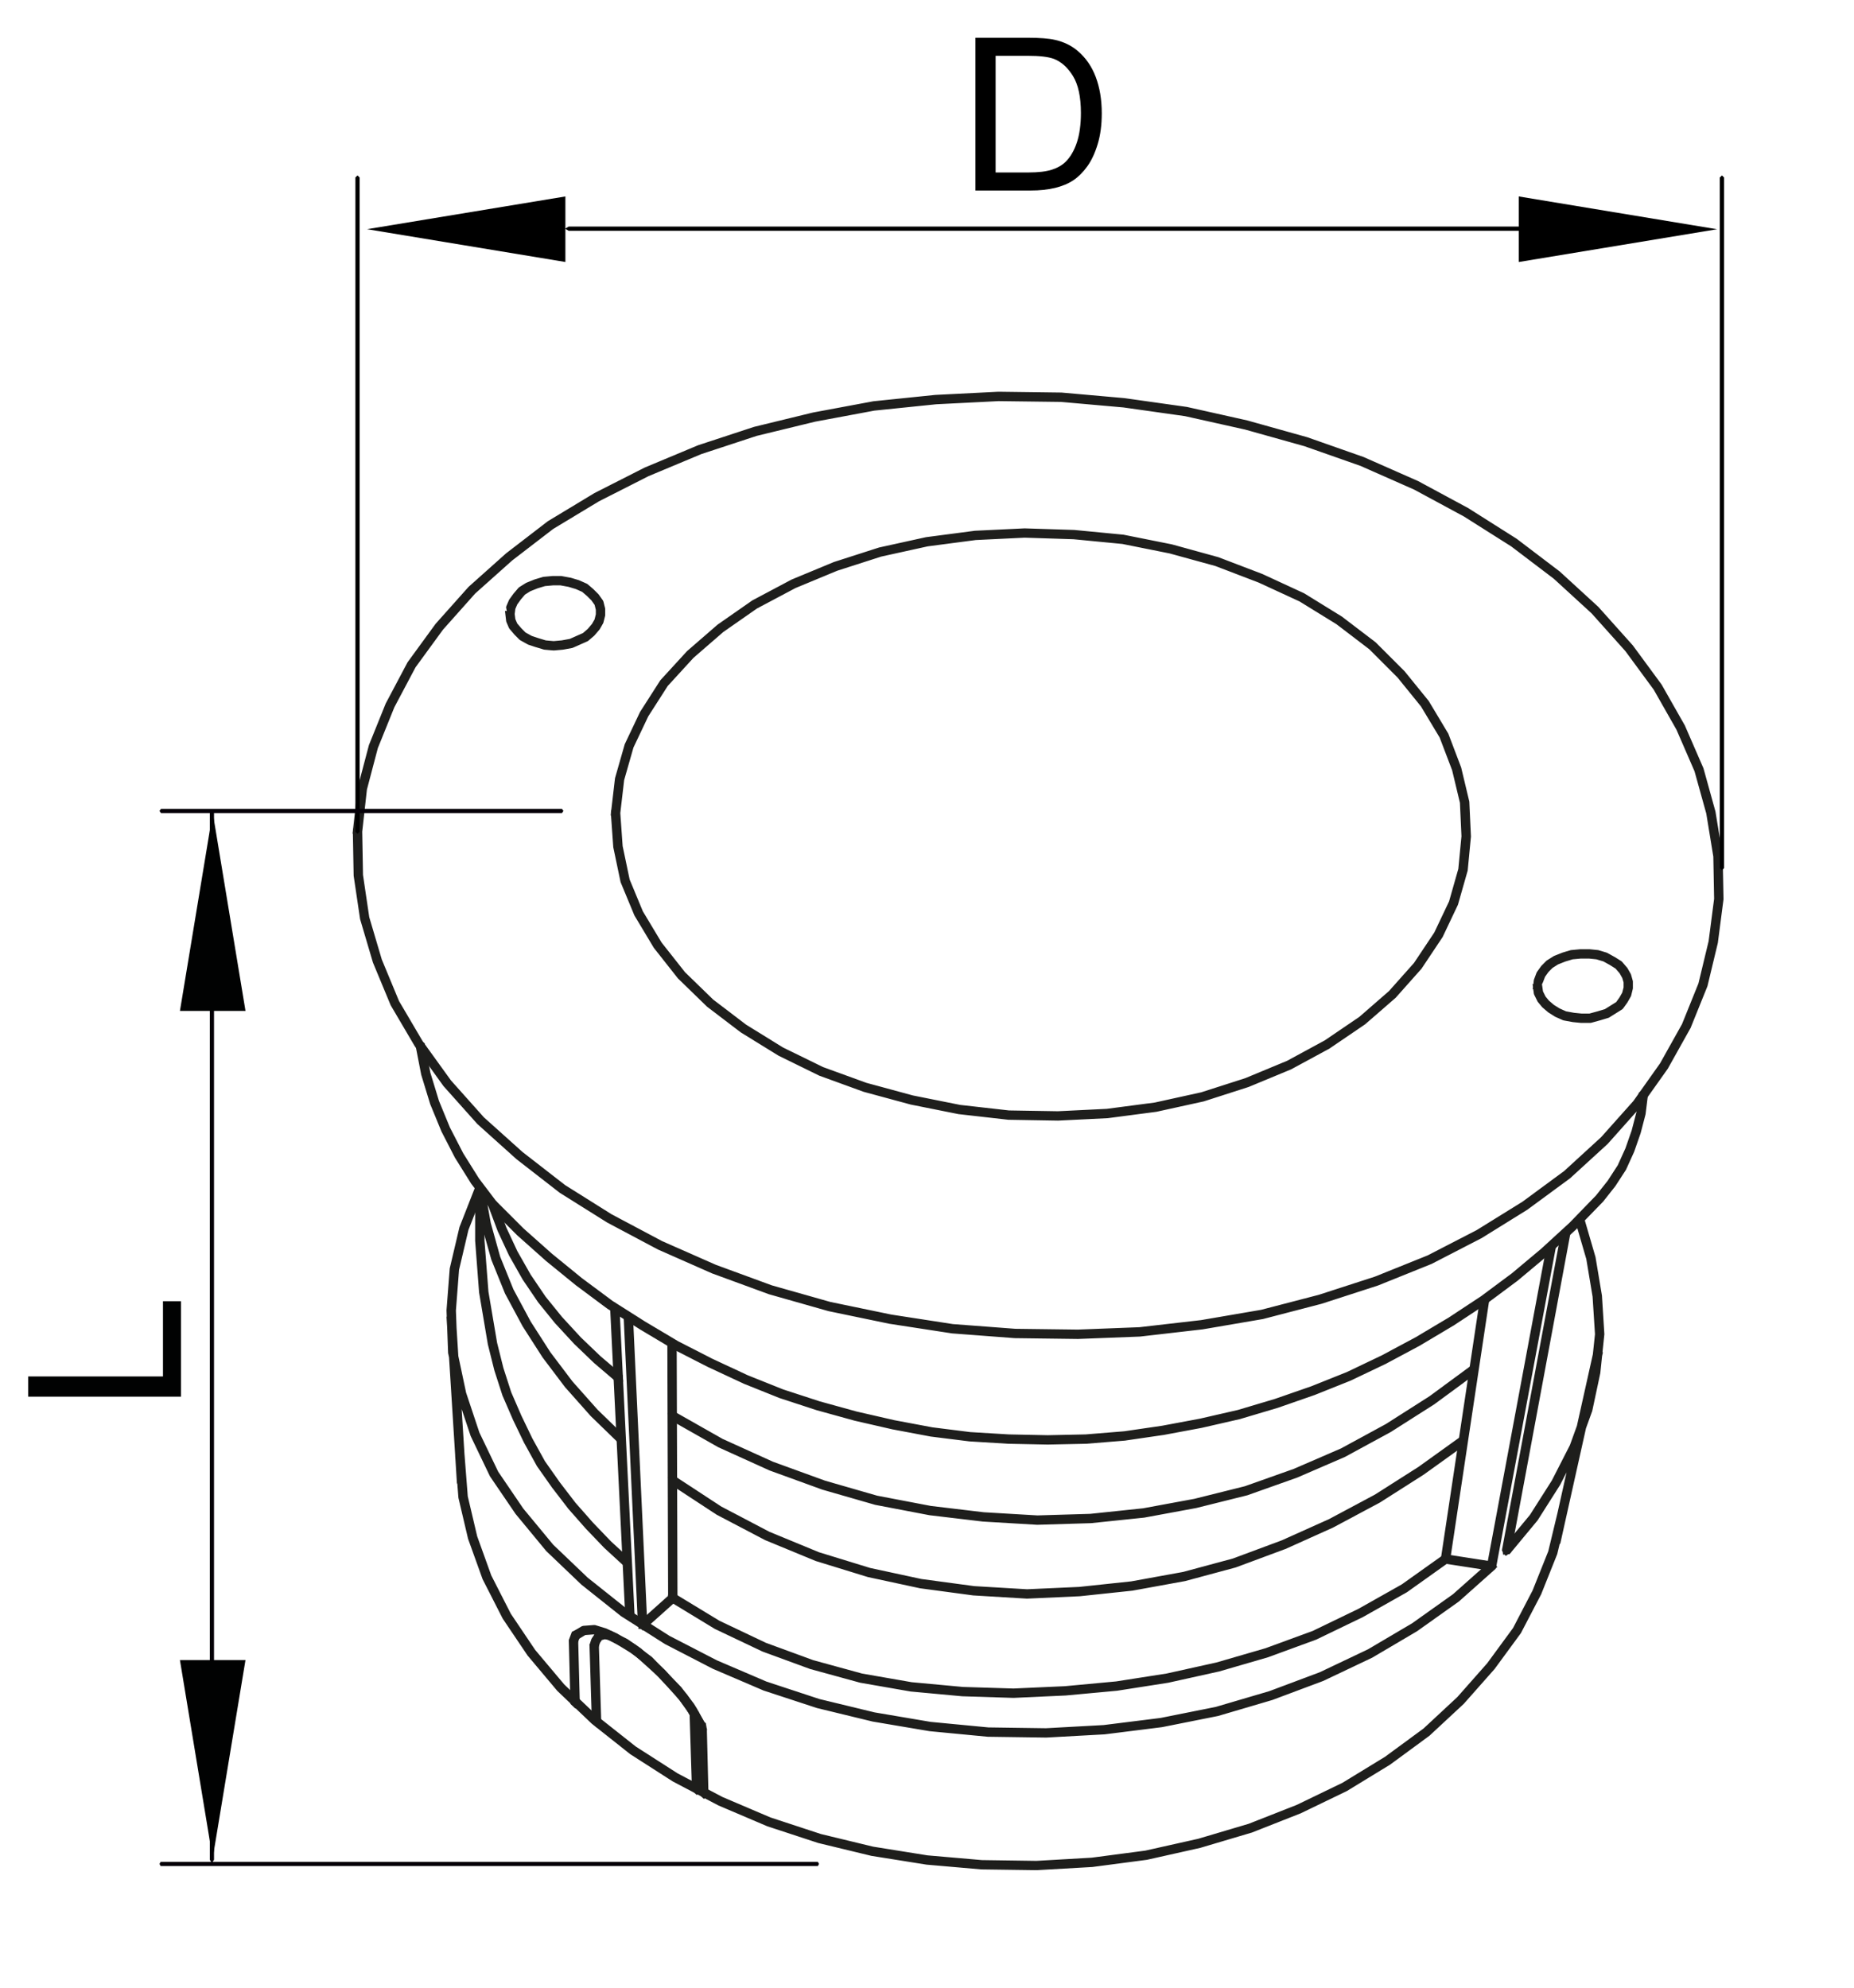 <?xml version="1.0" encoding="utf-8"?>
<!-- Generator: Adobe Illustrator 16.0.3, SVG Export Plug-In . SVG Version: 6.00 Build 0)  -->
<!DOCTYPE svg PUBLIC "-//W3C//DTD SVG 1.1//EN" "http://www.w3.org/Graphics/SVG/1.1/DTD/svg11.dtd">
<svg version="1.1" id="Layer_1" xmlns="http://www.w3.org/2000/svg" xmlns:xlink="http://www.w3.org/1999/xlink" x="0px" y="0px"
	 width="269.832px" height="289.399px" viewBox="0 0 269.832 289.399" enable-background="new 0 0 269.832 289.399"
	 xml:space="preserve">
<path fill="#050008" stroke="#1E1E1C" stroke-width="0.75" stroke-miterlimit="10" d="M89.599,118.389l0.305-0.021l0.343,4.834
	l1.031,4.924l1.945,4.688l2.754,4.589l3.443,4.361l4.134,4.017l4.827,3.679l5.403,3.341l5.866,2.869l6.332,2.302l6.796,1.844
	l6.912,1.383l7.136,0.808l7.142,0.117l7.146-0.35l7.028-0.924l6.791-1.495l6.444-2.071l6.104-2.533l5.518-2.992l5.063-3.443
	l4.359-3.795l3.672-4.129l2.983-4.473l2.175-4.583l1.367-4.804l0.461-4.801l-0.226-4.924l-1.15-4.806l-1.833-4.81l-2.75-4.58
	l-3.443-4.246l-4.134-4.138l-4.822-3.68l-5.403-3.333l-5.988-2.763l-6.33-2.423l-6.683-1.836l-6.908-1.385l-7.14-0.691l-7.145-0.229
	l-7.142,0.346l-7.033,0.924l-6.79,1.495l-6.442,2.072l-6.103,2.532l-5.635,2.992l-4.942,3.448l-4.37,3.791l-3.781,4.129l-2.864,4.47
	l-2.178,4.585l-1.373,4.809l-0.576,4.941L89.599,118.389l0.305-0.021L89.599,118.389l-0.305-0.036l0.578-4.967l0.007-0.049
	l1.39-4.857l0.018-0.048l2.196-4.625l0.021-0.032l2.887-4.509l0.034-0.042l3.813-4.163l0.025-0.024l4.393-3.813l0.027-0.02
	l4.97-3.466l0.029-0.02l5.664-3.008l0.028-0.014l6.129-2.542l0.023-0.006l6.475-2.082l0.028-0.009l6.812-1.499l0.026-0.003
	l7.05-0.926l0.026-0.002l7.164-0.344h0.031l7.164,0.229h0.021l7.164,0.691l0.035,0.01l6.932,1.386l0.022,0.005l6.703,1.848
	l0.03,0.009l6.356,2.428l0.022,0.009l6.005,2.775l0.037,0.017l5.433,3.353l0.026,0.017l4.851,3.699l0.035,0.029l4.162,4.16
	l0.021,0.025l3.468,4.274l0.022,0.036l2.771,4.622l0.029,0.048l1.846,4.857l0.011,0.038l1.159,4.853l0.009,0.059l0.232,4.974v0.04
	l-0.466,4.854l-0.011,0.054l-1.385,4.857l-0.018,0.046l-2.194,4.626l-0.026,0.038l-3.003,4.505l-0.028,0.035l-3.699,4.162
	l-0.03,0.03l-4.39,3.814l-0.031,0.022l-5.092,3.464l-0.022,0.018l-5.548,3.007l-0.029,0.013l-6.13,2.542l-0.022,0.009l-6.473,2.081
	l-0.032,0.009l-6.813,1.496l-0.026,0.005l-7.055,0.926h-0.023l-7.167,0.352h-0.021l-7.167-0.121l-0.032-0.002l-7.164-0.812h-0.026
	l-6.936-1.388l-0.02-0.004l-6.821-1.849l-0.026-0.009l-6.353-2.313l-0.034-0.011l-5.896-2.891l-0.023-0.014l-5.433-3.352
	l-0.025-0.018l-4.857-3.698l-0.024-0.023l-4.164-4.048l-0.03-0.028l-3.466-4.394l-0.02-0.032l-2.773-4.624l-0.022-0.043l-1.967-4.74
	l-0.016-0.049l-1.042-4.97l-0.008-0.042l-0.344-4.857l0.004-0.059L89.599,118.389L89.599,118.389z M52.035,121.047l-0.304-0.03
	l-0.002,0.038l0.115,6.355l0.002,0.038l0.927,6.247l0.01,0.039l1.847,6.24l0.011,0.029l2.543,6.127l0.02,0.041l3.468,5.896
	l0.019,0.026l4.159,5.777l0.021,0.021l4.853,5.435l0.022,0.024l5.666,5.09l0.018,0.014l6.245,4.854l0.02,0.014l6.821,4.277
	l0.018,0.014l7.399,3.931l0.023,0.009l7.858,3.469l0.017,0.004l8.203,3.007l0.025,0.005l8.554,2.428l0.022,0.009l8.903,1.848h0.015
	l9.019,1.387l0.021,0.003l9.12,0.691h0.021l9.131,0.118h0.018l9.017-0.349l0.022-0.003l9.017-1.038h0.018l8.784-1.503l0.026-0.007
	l8.437-2.197l0.018-0.004l8.205-2.658l0.018-0.007l7.748-3.121l0.026-0.013l7.166-3.699l0.024-0.009l6.7-4.159l0.018-0.018
	l6.131-4.508l0.026-0.021l5.433-4.969l0.021-0.024l4.739-5.315l0.021-0.026l3.934-5.545l0.013-0.03l3.235-5.784l0.021-0.03
	l2.425-6.008l0.016-0.044l1.501-6.245l0.005-0.034l0.81-6.239l0.004-0.045l-0.118-6.243l-0.004-0.043l-1.036-6.356l-0.007-0.034
	l-1.731-6.241l-0.018-0.04l-2.663-6.127l-0.013-0.029l-3.35-5.896l-0.018-0.029l-4.164-5.664l-0.021-0.021l-4.97-5.553l-0.023-0.021
	l-5.551-5.087l-0.022-0.018l-6.235-4.739l-0.024-0.015l-6.936-4.391l-0.018-0.015l-7.283-3.929l-0.021-0.011l-7.858-3.469
	l-0.018-0.011l-8.209-2.886l-0.021-0.006l-8.668-2.425l-0.02-0.007l-8.782-1.964l-0.028-0.002l-9.012-1.271l-0.018-0.002
	l-9.131-0.809h-0.022l-9.133-0.118h-0.02l-9.133,0.461h-0.016l-9.02,0.926l-0.022,0.007l-8.664,1.615l-0.019,0.002l-8.554,2.082
	l-0.027,0.007l-8.094,2.659l-0.022,0.007l-7.743,3.237l-0.02,0.009l-7.283,3.699l-0.018,0.013l-6.702,4.047l-0.029,0.02
	l-6.012,4.626l-0.016,0.011l-5.435,4.857l-0.027,0.027l-4.738,5.314l-0.021,0.025l-4.043,5.545l-0.022,0.04l-3.125,5.896
	l-0.013,0.024l-2.427,6.011l-0.012,0.041l-1.616,6.123l-0.006,0.048l-0.695,6.244L52.035,121.047l0.305-0.006L52.035,121.047
	l0.303,0.036l0.695-6.226l1.602-6.084l2.415-5.976l3.108-5.865l4.021-5.513l4.716-5.295l5.414-4.835l5.989-4.605l6.676-4.032
	l7.263-3.688l7.723-3.228l8.068-2.651l8.536-2.076l8.648-1.613l8.996-0.924l9.115-0.461l9.111,0.115l9.113,0.807l8.994,1.272
	l8.763,1.958l8.647,2.423l8.193,2.878l7.834,3.462l7.259,3.92l6.92,4.378l6.221,4.725l5.526,5.063l4.948,5.528l4.144,5.638
	l3.334,5.866l2.645,6.091l1.724,6.202l1.033,6.318l0.116,6.2l-0.805,6.2l-1.493,6.205l-2.41,5.968l-3.218,5.753l-3.911,5.519
	l-4.719,5.291l-5.408,4.952l-6.102,4.493l-6.688,4.146l-7.153,3.69l-7.717,3.107l-8.191,2.654l-8.413,2.188l-8.765,1.502
	l-8.994,1.036l-8.997,0.349l-9.115-0.116l-9.109-0.689l-8.995-1.39l-8.883-1.841l-8.536-2.419l-8.184-3.003l-7.84-3.459
	l-7.374-3.916l-6.795-4.267l-6.226-4.838l-5.644-5.067l-4.829-5.411l-4.146-5.75l-3.45-5.865l-2.526-6.092l-1.838-6.206l-0.918-6.2
	l-0.113-6.337L52.035,121.047L52.035,121.047z M67.251,211.989l0.457,5.869l1.379,5.86l2.067,5.744l2.872,5.63l3.564,5.29
	l4.253,5.057l4.951,4.72l5.525,4.372l6.104,3.916l6.568,3.459l7.023,2.993l7.372,2.422l7.61,1.841l7.949,1.273l7.952,0.689
	l7.954,0.114l8.068-0.464l7.836-1.033l7.724-1.729l7.373-2.188l7.028-2.764l6.679-3.227l6.221-3.802l5.636-4.14l4.95-4.603
	l4.37-4.949l3.792-5.171l2.871-5.519l2.296-5.742l1.386-5.759l0.366-0.224l0.229,0.368l-1.388,5.777l-0.013,0.044l-2.31,5.779
	l-0.013,0.026l-2.894,5.551l-0.021,0.041l-3.813,5.2l-0.02,0.021l-4.395,4.97l-0.018,0.024l-4.974,4.624l-0.028,0.022l-5.665,4.163
	l-0.018,0.012l-6.242,3.814l-0.031,0.016l-6.701,3.237l-0.02,0.004l-7.05,2.779l-0.028,0.004l-7.399,2.197l-0.018,0.007
	l-7.743,1.733l-0.031,0.005l-7.857,1.036l-0.022,0.004l-8.095,0.461h-0.021l-7.975-0.109h-0.023l-7.977-0.693l-0.024-0.005
	l-7.974-1.272l-0.022-0.007l-7.633-1.846l-0.025-0.005l-7.395-2.428l-0.021-0.009l-7.054-3.007l-0.021-0.009l-6.591-3.47
	l-0.022-0.012l-6.13-3.931l-0.026-0.018l-5.545-4.392l-0.022-0.018L81.4,245.88l-0.025-0.024l-4.272-5.087l-0.02-0.022l-3.586-5.32
	l-0.018-0.033l-2.891-5.665l-0.013-0.035l-2.08-5.781l-0.011-0.03l-1.388-5.9l-0.009-0.048l-0.461-5.896l0.283-0.329L67.251,211.989
	L67.251,211.989z M70.117,173.056l-2.302,5.873l-1.378,5.852l-0.459,5.971l0.229,6.079l1.264,5.971l1.951,5.855l2.76,5.744
	l3.674,5.402l4.377,5.289l5.06,4.834l5.641,4.492l6.335,4.03l6.912,3.568l7.26,3.11l7.719,2.542l8.066,1.953l8.186,1.386
	l8.415,0.805l8.418,0.119l8.41-0.461l8.306-1.038l8.064-1.613l7.836-2.305l7.377-2.766l7.025-3.341l6.451-3.804l5.985-4.256
	l5.191-4.614l0.428,0.022l-0.026,0.435l-5.197,4.627l-0.026,0.018l-6.015,4.275l-0.021,0.014l-6.473,3.818l-0.022,0.014l-7.052,3.35
	l-0.026,0.013l-7.396,2.771l-0.021,0.006l-7.862,2.316l-0.025,0.004l-8.093,1.615l-0.022,0.002l-8.323,1.043h-0.021l-8.438,0.466
	h-0.021l-8.438-0.119h-0.026l-8.438-0.808l-0.021-0.004l-8.208-1.388l-0.023-0.004l-8.088-1.963l-0.027-0.009l-7.742-2.541
	l-0.023-0.014l-7.281-3.119l-0.023-0.011l-6.934-3.582l-0.021-0.013l-6.361-4.043l-0.027-0.022l-5.662-4.506l-0.021-0.016
	l-5.087-4.857l-0.021-0.024l-4.395-5.32l-0.021-0.021l-3.697-5.431l-0.024-0.041l-2.773-5.784l-0.012-0.035l-1.967-5.894
	l-0.009-0.032l-1.27-6.01l-0.007-0.053l-0.229-6.128v-0.035l0.463-6.012l0.009-0.047l1.388-5.896l0.013-0.044l2.309-5.893
	l0.397-0.174L70.117,173.056L70.117,173.056z M219.047,225.459l3.92-4.726l3.218-5.058l2.643-5.171l1.954-5.396l1.146-5.396
	l0.582-5.503l-0.352-5.51l-0.92-5.513l-1.611-5.531l0.211-0.382l0.382,0.208l1.616,5.549l0.011,0.037l0.926,5.545l0.003,0.032
	l0.347,5.551l-0.005,0.053l-0.579,5.547l-0.005,0.033l-1.156,5.43l-0.011,0.04l-1.965,5.432l-0.016,0.038l-2.658,5.199l-0.02,0.026
	l-3.23,5.086l-0.026,0.03l-3.929,4.741l-0.431,0.039L219.047,225.459L219.047,225.459z M65.978,191.765l1.499,23.929l-0.285,0.325
	l-0.326-0.285l-1.499-23.929l0.285-0.325L65.978,191.765L65.978,191.765z M226.15,224.313l0.233,0.367l0.368-0.232l6.131-27.507
	l-0.235-0.364l-0.368,0.23L226.15,224.313z"/>
<polygon fill="#050008" stroke="#1E1E1C" stroke-width="0.75" stroke-miterlimit="10" points="61.465,152.082 62.272,156.23 
	63.531,160.358 65.137,164.263 67.091,168.053 69.392,171.73 71.913,175.055 75.938,179.081 80.087,182.77 84.469,186.344 
	88.964,189.684 93.684,192.678 98.533,195.565 103.486,198.102 108.675,200.521 113.859,202.595 119.159,204.325 124.583,205.822 
	130.113,207.09 135.646,208.128 141.176,208.824 146.829,209.165 152.476,209.281 158.011,209.165 163.653,208.706 169.186,207.898 
	174.723,206.862 180.257,205.593 185.671,203.978 190.975,202.134 196.162,200.06 201.232,197.639 206.19,194.988 211.032,192.105 
	215.757,188.991 220.252,185.65 224.513,182.082 228.667,178.275 232.577,174.244 234.295,172.073 235.777,169.79 236.914,167.286 
	237.833,164.654 238.518,162.024 238.861,159.267 239.206,159.004 239.469,159.344 239.126,162.121 239.118,162.158 
	238.424,164.816 238.417,164.84 237.492,167.499 237.48,167.525 236.326,170.066 236.304,170.108 234.802,172.419 234.785,172.444 
	233.051,174.64 233.029,174.663 229.1,178.708 229.087,178.721 224.925,182.534 224.915,182.544 220.639,186.126 220.624,186.135 
	216.118,189.489 216.104,189.498 211.363,192.622 211.35,192.625 206.495,195.518 206.484,195.527 201.517,198.185 201.503,198.192 
	196.418,200.618 196.401,200.624 191.197,202.705 191.181,202.709 185.865,204.561 185.856,204.564 180.417,206.181 180.4,206.19 
	174.855,207.461 174.842,207.465 169.292,208.501 169.276,208.501 163.732,209.311 163.714,209.316 158.046,209.777 
	158.029,209.777 152.485,209.893 152.471,209.893 146.809,209.777 146.795,209.777 141.13,209.432 141.111,209.43 135.562,208.736 
	135.544,208.736 129.995,207.692 129.985,207.692 124.438,206.42 124.423,206.414 118.988,204.913 118.974,204.909 113.66,203.172 
	113.638,203.166 108.438,201.084 108.424,201.076 103.226,198.653 103.212,198.648 98.242,196.107 98.227,196.098 93.37,193.205 
	93.365,193.201 88.625,190.194 88.608,190.185 84.098,186.827 84.089,186.823 79.695,183.245 79.684,183.231 75.526,179.531 
	75.513,179.518 71.467,175.47 71.438,175.442 68.896,172.094 68.879,172.071 66.565,168.368 66.552,168.35 64.587,164.531 
	64.579,164.509 62.962,160.58 62.954,160.551 61.682,156.392 61.672,156.362 60.861,152.2 61.105,151.84 "/>
<polygon fill="#050008" stroke="#1E1E1C" stroke-width="0.75" stroke-miterlimit="10" points="91.754,191.656 93.834,236.504 
	93.541,236.822 93.219,236.533 91.143,191.686 91.432,191.364 "/>
<polygon fill="#050008" stroke="#1E1E1C" stroke-width="0.75" stroke-miterlimit="10" points="89.79,190.387 89.466,190.097 
	89.176,190.416 91.373,235.261 91.696,235.551 91.988,235.233 "/>
<polygon fill="#050008" stroke="#1E1E1C" stroke-width="0.75" stroke-miterlimit="10" points="226.058,181.559 217.388,228.021 
	217.033,228.266 216.789,227.911 225.457,181.445 225.817,181.199 "/>
<polygon fill="#050008" stroke="#1E1E1C" stroke-width="0.75" stroke-miterlimit="10" points="228.143,179.707 227.893,179.346 
	227.54,179.592 218.982,225.597 219.23,225.958 219.587,225.711 "/>
<polygon fill="#050008" stroke="#1E1E1C" stroke-width="0.75" stroke-miterlimit="10" points="216.357,189.292 210.689,226.976 
	210.342,227.228 210.083,226.879 215.747,189.2 216.093,188.94 "/>
<polygon fill="#050008" stroke="#1E1E1C" stroke-width="0.75" stroke-miterlimit="10" points="223.792,143.699 224.096,143.658 
	224.206,144.417 224.629,145.268 225.167,145.914 225.94,146.577 226.831,147.129 227.814,147.569 229.037,147.792 230.165,147.905 
	231.38,147.905 232.612,147.569 233.725,147.235 234.614,146.682 235.488,146.133 236.018,145.387 236.451,144.629 236.668,143.78 
	236.668,142.937 236.453,142.205 236.027,141.452 235.377,140.699 234.508,140.15 233.499,139.592 232.406,139.266 231.292,139.152 
	230.048,139.152 228.819,139.266 227.705,139.6 226.589,140.042 225.72,140.593 225.07,141.246 224.535,142 224.209,142.849 
	223.792,143.699 224.096,143.658 223.792,143.699 223.49,143.662 223.606,142.742 223.624,142.669 223.97,141.746 224.01,141.673 
	224.587,140.868 224.618,140.831 225.309,140.134 225.365,140.094 226.291,139.512 226.339,139.485 227.498,139.024 227.52,139.015 
	228.676,138.669 228.736,138.661 230.006,138.543 230.035,138.541 231.308,138.541 231.339,138.543 232.496,138.661 232.55,138.669 
	233.705,139.015 233.766,139.042 234.807,139.62 234.825,139.626 235.747,140.207 235.817,140.268 236.51,141.076 236.545,141.12 
	237.006,141.93 237.031,142 237.261,142.81 237.276,142.893 237.276,143.815 237.265,143.894 237.037,144.821 237.006,144.895 
	236.545,145.703 236.526,145.734 235.944,146.542 235.865,146.621 234.939,147.2 234.014,147.78 233.935,147.81 232.783,148.157 
	232.777,148.157 231.503,148.508 231.426,148.517 230.149,148.517 230.123,148.517 228.966,148.403 228.94,148.398 227.669,148.166 
	227.599,148.144 226.563,147.683 226.521,147.666 225.599,147.083 225.557,147.059 224.748,146.366 224.71,146.327 224.135,145.632 
	224.096,145.576 223.635,144.647 223.606,144.555 223.49,143.662 "/>
<polygon fill="#050008" stroke="#1E1E1C" stroke-width="0.75" stroke-miterlimit="10" points="74.526,89.341 74.638,90.218 
	74.954,90.949 75.607,91.712 76.261,92.367 77.237,92.908 78.248,93.246 79.37,93.585 80.583,93.693 81.813,93.581 83.036,93.358 
	84.042,92.913 84.042,92.913 85.043,92.468 85.798,91.818 86.457,91.047 86.886,90.301 87.092,89.458 87.092,88.721 86.888,87.889 
	86.36,87.145 85.695,86.482 84.925,85.826 83.941,85.39 82.822,85.053 81.595,84.829 80.48,84.829 79.255,84.94 78.14,85.273 
	77.019,85.72 76.163,86.259 75.508,87.025 74.956,87.792 74.638,88.535 74.526,89.416 74.526,89.341 74.222,89.377 74.036,88.413 
	74.059,88.331 74.407,87.52 74.438,87.462 75.019,86.656 75.035,86.637 75.727,85.826 75.796,85.768 76.722,85.188 76.769,85.164 
	77.927,84.698 77.954,84.689 79.109,84.343 79.166,84.333 80.437,84.217 80.466,84.215 81.622,84.215 81.678,84.221 82.948,84.456 
	82.98,84.459 84.134,84.805 84.173,84.822 85.217,85.288 85.292,85.33 86.101,86.024 86.117,86.04 86.809,86.729 86.843,86.77 
	87.42,87.58 87.467,87.685 87.699,88.612 87.706,88.683 87.706,89.493 87.699,89.566 87.467,90.49 87.437,90.568 86.973,91.382 
	86.94,91.425 86.245,92.236 86.214,92.268 85.407,92.962 85.333,93.01 84.292,93.472 84.292,93.472 83.251,93.931 83.179,93.956 
	81.91,94.187 81.882,94.192 80.613,94.306 80.554,94.306 79.283,94.192 79.225,94.179 78.067,93.83 78.057,93.83 77.019,93.484 
	76.964,93.458 75.926,92.881 75.859,92.833 75.167,92.139 75.149,92.12 74.458,91.308 74.407,91.232 74.059,90.422 74.036,90.339 
	73.919,89.341 74.222,89.377 "/>
<polygon fill="#050008" stroke="#1E1E1C" stroke-width="0.75" stroke-miterlimit="10" points="83.395,247.854 83.164,238.956 
	83.465,238.639 83.778,238.94 84.009,247.838 83.712,248.152 "/>
<polygon fill="#050008" stroke="#1E1E1C" stroke-width="0.75" stroke-miterlimit="10" points="102.12,261.032 101.89,251.785 
	102.192,251.469 102.503,251.769 102.733,261.016 102.434,261.331 "/>
<polygon fill="#050008" stroke="#1E1E1C" stroke-width="0.75" stroke-miterlimit="10" points="83.661,237.761 83.559,238.181 
	83.977,238.284 85.07,237.625 86.443,237.522 87.871,237.959 89.337,238.637 91.97,240.242 94.247,241.952 98.379,246.199 
	100.208,248.593 101.699,251.234 102.118,251.348 102.235,250.933 100.729,248.275 100.706,248.24 98.859,245.813 98.832,245.784 
	94.671,241.506 94.632,241.471 92.325,239.742 92.303,239.724 89.644,238.104 89.612,238.088 88.108,237.393 88.068,237.379 
	86.569,236.918 86.457,236.91 84.951,237.024 84.816,237.064 "/>
<path fill="#050008" stroke="#1E1E1C" stroke-width="0.75" stroke-miterlimit="10" d="M84.106,238.014l-0.345,0.922l-0.393,0.182
	l-0.183-0.399l0.346-0.922l0.395-0.178L84.106,238.014L84.106,238.014z M101.894,251.827l-0.116-0.693l0.249-0.355l0.356,0.252
	l0.116,0.695l-0.252,0.352L101.894,251.827z"/>
<path fill="#050008" stroke="#1E1E1C" stroke-width="0.75" stroke-miterlimit="10" d="M86.517,250.63l-0.344-11.096l0.297-0.315
	l0.316,0.296l0.344,11.096l-0.296,0.318L86.517,250.63L86.517,250.63z M101.082,260.457l-0.348-11.097l0.296-0.316l0.317,0.296
	l0.348,11.096l-0.296,0.318L101.082,260.457L101.082,260.457z M88.807,237.749l-0.409,0.139l0.138,0.41l2.294,1.146l1.816,1.253
	l3.44,3.093l3.099,3.438l1.364,1.944l1.149,2.06l0.416,0.118l0.122-0.415l-1.155-2.078l-0.018-0.026l-1.388-1.972l-0.023-0.026
	l-3.12-3.463l-0.025-0.026l-3.471-3.121l-0.028-0.022l-1.851-1.275l-0.038-0.023L88.807,237.749z"/>
<polygon fill="#050008" stroke="#1E1E1C" stroke-width="0.75" stroke-miterlimit="10" points="88.621,238.324 87.997,238.222 
	87.36,238.403 86.987,238.964 86.766,239.623 86.379,239.816 86.187,239.425 86.418,238.734 86.455,238.662 86.916,237.968 
	87.082,237.845 87.892,237.613 88.027,237.606 88.722,237.72 88.974,238.074 "/>
<polygon fill="#050008" stroke="#1E1E1C" stroke-width="0.75" stroke-miterlimit="10" points="71.968,175.15 73.353,178.837 
	74.959,182.284 76.914,185.729 79.092,188.947 81.507,191.93 84.267,194.926 87.146,197.683 90.261,200.338 90.295,200.769 
	89.861,200.804 86.742,198.144 86.729,198.135 83.838,195.361 83.825,195.347 81.048,192.34 81.036,192.327 78.61,189.325 
	78.594,189.3 76.396,186.067 76.383,186.043 74.418,182.573 74.409,182.555 72.793,179.085 72.783,179.061 71.395,175.365 
	71.578,174.97 "/>
<polygon fill="#050008" stroke="#1E1E1C" stroke-width="0.75" stroke-miterlimit="10" points="98.075,205.852 104.995,209.777 
	112.369,213.118 119.975,215.883 127.581,218.074 135.417,219.57 143.139,220.492 150.979,220.956 158.701,220.725 166.422,219.915 
	173.91,218.532 181.287,216.691 188.426,214.158 195.34,211.164 201.91,207.59 208.247,203.552 214.366,199.052 214.793,199.118 
	214.728,199.544 208.6,204.052 208.586,204.066 202.226,208.113 202.208,208.124 195.622,211.708 195.597,211.721 188.662,214.724 
	188.644,214.728 181.48,217.274 181.449,217.286 174.047,219.131 174.03,219.135 166.519,220.523 166.495,220.527 158.753,221.334 
	158.729,221.334 150.984,221.568 150.955,221.568 143.093,221.102 143.078,221.102 135.333,220.18 135.312,220.176 127.45,218.674 
	127.425,218.666 119.799,216.471 119.777,216.464 112.15,213.692 112.128,213.683 104.729,210.33 104.704,210.317 97.77,206.387 
	97.652,205.97 "/>
<polygon fill="#050008" stroke="#1E1E1C" stroke-width="0.75" stroke-miterlimit="10" points="70.136,172.896 69.78,172.645 
	69.532,173.001 70.456,178.201 70.462,178.231 71.852,183.201 71.861,183.231 73.825,188.088 73.836,188.118 76.381,192.854 
	76.394,192.878 79.285,197.384 79.298,197.402 82.532,201.682 82.549,201.7 86.245,205.861 86.263,205.88 90.195,209.693 
	90.625,209.684 90.62,209.252 86.699,205.448 83.015,201.302 79.795,197.042 76.916,192.555 74.387,187.845 72.433,183.021 
	71.056,178.078 "/>
<polygon fill="#050008" stroke="#1E1E1C" stroke-width="0.75" stroke-miterlimit="10" points="98.087,215.224 97.665,215.312 
	97.752,215.738 104.458,220.132 104.485,220.15 111.535,223.846 111.56,223.855 118.839,226.86 118.867,226.869 126.379,229.182 
	126.405,229.188 133.92,230.806 133.942,230.813 141.688,231.853 141.712,231.853 149.452,232.318 149.487,232.318 157.112,231.971 
	157.131,231.971 164.758,231.162 164.785,231.157 172.413,229.77 172.436,229.763 179.723,227.799 179.746,227.791 186.915,225.127 
	186.936,225.124 193.868,222.004 193.885,221.994 200.592,218.409 200.615,218.398 206.966,214.355 206.98,214.346 213.104,209.953 
	213.174,209.524 212.749,209.452 206.633,213.841 200.294,217.874 193.604,221.449 186.69,224.557 179.543,227.213 172.29,229.17 
	164.684,230.553 157.077,231.361 149.478,231.704 141.756,231.245 134.039,230.205 126.548,228.591 119.057,226.289 
	111.804,223.295 104.781,219.61 "/>
<polygon fill="#050008" stroke="#1E1E1C" stroke-width="0.75" stroke-miterlimit="10" points="70.138,172.946 69.833,172.639 
	69.528,172.946 69.528,180.574 69.528,180.6 70.102,188.113 70.108,188.135 71.377,195.65 71.386,195.674 72.31,199.373 
	72.317,199.397 73.474,202.979 73.484,203.007 74.987,206.471 74.99,206.484 76.605,209.838 76.615,209.851 78.461,213.201 
	78.479,213.231 80.677,216.352 80.687,216.361 82.998,219.369 83.008,219.386 85.552,222.272 85.56,222.281 88.218,225.055 
	88.235,225.069 91.127,227.726 91.556,227.708 91.538,227.274 88.66,224.627 86.006,221.862 83.474,218.987 81.177,215.993 
	78.994,212.891 77.154,209.561 75.544,206.221 74.05,202.777 72.901,199.212 71.982,195.536 70.714,188.051 70.138,180.567 "/>
<polygon fill="#050008" stroke="#1E1E1C" stroke-width="0.75" stroke-miterlimit="10" points="98.081,232.327 104.541,236.251 
	111.331,239.473 118.242,242.006 125.382,243.964 132.639,245.229 140.127,245.922 147.506,246.151 155,245.813 162.494,245.115 
	169.871,243.96 177.133,242.349 184.283,240.273 191.197,237.74 197.874,234.513 204.212,230.94 210.207,226.675 210.432,226.625 
	217.138,227.661 217.392,228.012 217.042,228.266 210.461,227.246 204.552,231.452 204.528,231.466 198.169,235.053 198.15,235.062 
	191.449,238.297 191.422,238.31 184.484,240.852 184.466,240.861 177.3,242.944 177.281,242.944 169.996,244.559 169.978,244.564 
	162.582,245.72 162.564,245.725 155.048,246.42 155.031,246.42 147.52,246.765 147.498,246.765 140.099,246.533 140.082,246.533 
	132.568,245.838 132.545,245.834 125.263,244.564 125.236,244.557 118.069,242.592 118.04,242.586 111.103,240.044 111.079,240.031 
	104.261,236.793 104.234,236.783 97.764,232.852 97.659,232.428 "/>
<polygon fill="#050008" stroke="#1E1E1C" stroke-width="0.75" stroke-miterlimit="10" points="93.325,236.292 93.3,236.726 
	93.734,236.743 98.124,232.814 98.227,232.586 98.111,195.602 97.804,195.292 97.5,195.606 97.614,232.452 "/>
<polygon points="250.303,126.366 250.303,25.834 250.615,25.531 250.917,25.834 250.917,126.366 250.615,126.668 "/>
<polygon points="51.725,121.069 51.725,25.834 52.033,25.531 52.338,25.834 52.338,121.069 52.033,121.372 "/>
<polygon fill="#050008" points="30.537,270.701 30.537,118.342 30.842,117.854 31.148,118.342 31.148,270.701 30.842,271.186 "/>
<polygon fill="#050008" points="81.786,118.349 23.43,118.349 23.214,118.042 23.43,117.736 81.786,117.736 82.002,118.042 "/>
<polygon points="224.996,33.593 82.766,33.593 82.243,33.284 82.766,32.979 224.996,32.979 225.518,33.284 "/>
<polygon fill="#050008" points="119.033,271.618 23.381,271.618 23.214,271.308 23.381,271.005 119.033,271.005 119.199,271.308 "/>
<polygon points="82.286,28.594 53.415,33.361 82.286,38.135 "/>
<polygon points="221.041,38.137 249.904,33.368 221.041,28.594 "/>
<polygon fill="#010202" points="26.186,241.631 30.954,270.499 35.728,241.631 "/>
<polygon fill="#010202" points="35.73,147.147 30.962,118.279 26.188,147.147 "/>
<g>
	<path fill="#010202" d="M26.343,203.297H4.105v-2.943h19.613v-10.953h2.625V203.297z"/>
</g>
<g>
	<rect x="139.566" y="5.489" fill="none" width="55.484" height="24.012"/>
	<path d="M141.964,27.73V5.496h7.66c1.732,0,3.045,0.105,3.96,0.318c1.273,0.295,2.359,0.825,3.26,1.594
		c1.172,0.99,2.05,2.257,2.632,3.799c0.581,1.541,0.875,3.303,0.875,5.285c0,1.691-0.197,3.185-0.595,4.491
		c-0.395,1.304-0.897,2.385-1.517,3.238c-0.614,0.856-1.293,1.527-2.023,2.016c-0.733,0.491-1.62,0.862-2.656,1.114
		c-1.038,0.252-2.228,0.379-3.571,0.379H141.964z M144.904,25.105h4.75c1.466,0,2.616-0.136,3.45-0.408
		c0.834-0.274,1.497-0.658,1.993-1.153c0.7-0.699,1.242-1.636,1.635-2.814c0.387-1.177,0.584-2.607,0.584-4.283
		c0-2.327-0.382-4.113-1.146-5.363c-0.767-1.25-1.692-2.088-2.783-2.511c-0.793-0.3-2.06-0.451-3.809-0.451h-4.675V25.105z"/>
</g>
</svg>
